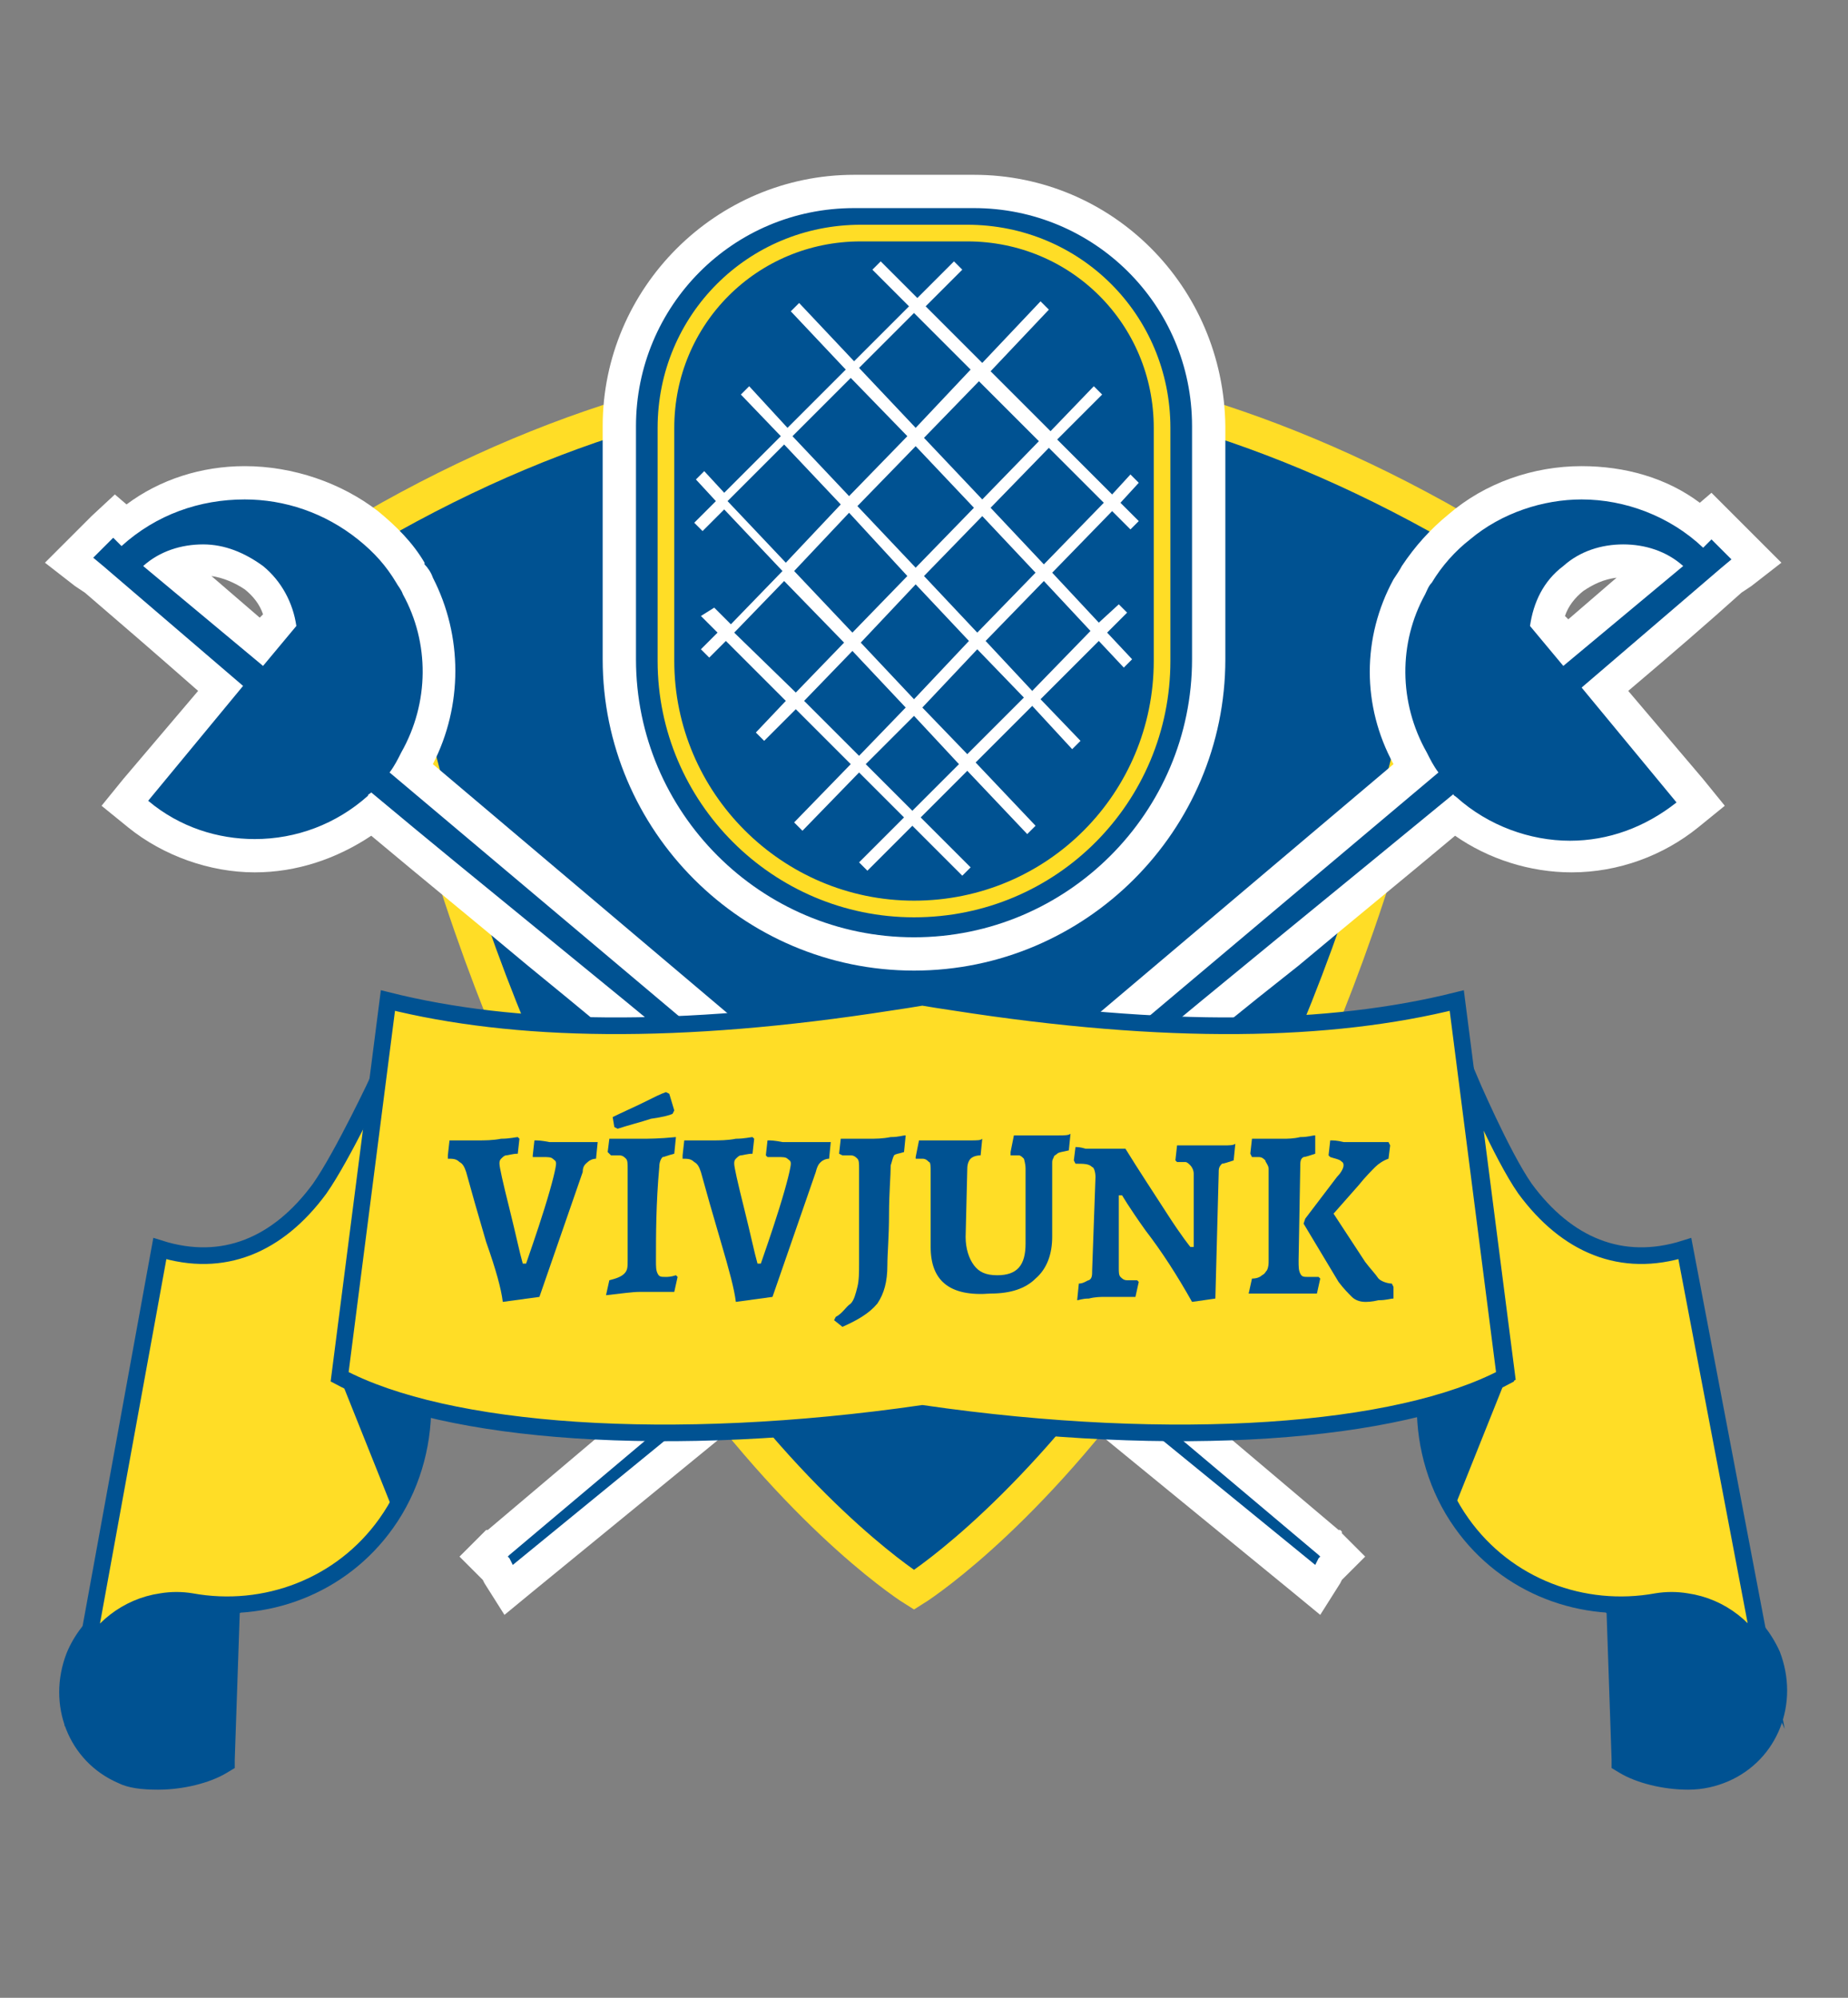 <?xml version="1.0" encoding="utf-8"?>
<!-- Generator: Adobe Illustrator 25.4.1, SVG Export Plug-In . SVG Version: 6.00 Build 0)  -->
<svg version="1.1" id="Réteg_1" xmlns="http://www.w3.org/2000/svg" xmlns:xlink="http://www.w3.org/1999/xlink" x="0px" y="0px"
	 viewBox="0 0 111 120" style="enable-background:new 0 0 111 120;" xml:space="preserve">
<rect x="0" y="0" width="111" height="120" fill="#808080" stroke="none"/>
<style type="text/css">
	.st0{fill:#005292;stroke:#FFDD26;stroke-width:2;stroke-miterlimit:10;}
	.st1{fill:#005292;}
	.st2{fill:#FFFFFF;}
	.st3{fill:#005292;stroke:#FFDD26;stroke-miterlimit:10;}
	.st4{fill:#FFDD26;stroke:#005292;stroke-miterlimit:10;}
</style>
<g>
	<g>
		<path class="st0" d="M54.9,22.1c-9.4,0.2-20.5,2.6-32.6,9.6c7.9,48.5,32.6,63.8,32.6,63.8s24.7-15.3,32.6-63.8
			C75.3,24.7,64.3,22.3,54.9,22.1z"/>
		<g>
			<path class="st1" d="M54.9,57.2c-9.7,0-17.7-7.9-17.7-17.7v-14c0-7.8,6.3-14.1,14.1-14.1h7.2c7.8,0,14.1,6.3,14.1,14.1v14
				C72.5,49.2,64.6,57.2,54.9,57.2z"/>
			<path class="st2" d="M58.5,12.5c7.2,0,13.1,5.8,13.1,13.1v14c0,9.2-7.5,16.7-16.7,16.7h0c-9.2,0-16.7-7.5-16.7-16.7v-14
				c0-7.2,5.8-13.1,13.1-13.1H58.5 M58.5,10.5h-7.2c-8.3,0-15.1,6.8-15.1,15.1v14c0,10.3,8.4,18.7,18.7,18.7
				c10.3,0,18.7-8.4,18.7-18.7v-14C73.5,17.2,66.8,10.5,58.5,10.5L58.5,10.5z"/>
		</g>
		<path class="st3" d="M54.9,54.6L54.9,54.6c-8.2,0-14.9-6.7-14.9-14.9v-14C40,19.2,45.2,14,51.7,14h6.4c6.5,0,11.7,5.2,11.7,11.7
			v14C69.8,47.9,63.2,54.6,54.9,54.6z"/>
		<path class="st2" d="M68.4,29l-0.5-0.5l-1.1,1.2l-3.3-3.3l2.7-2.7l-0.5-0.5l-2.6,2.7l-3.6-3.6l3.5-3.7l-0.5-0.5l-3.5,3.7l-3.4-3.4
			l2.2-2.2l-0.5-0.5l-2.2,2.2l-2.2-2.2l-0.5,0.5l2.2,2.2l-3.3,3.3l-3.3-3.5l-0.5,0.5l3.3,3.5l-3.5,3.5l-2.3-2.5l-0.5,0.5l2.4,2.5
			l-3.4,3.4l-1.2-1.3l-0.5,0.5l1.2,1.3l-1.3,1.3l0.5,0.5l1.3-1.3l3.5,3.7l-3.1,3.2l-1-1L42.1,37l1,1l-1,1l0.5,0.5l1-1l3.6,3.6
			L45.4,44l0.5,0.5l1.9-1.9l3.3,3.3l-3.4,3.5l0.5,0.5l3.4-3.5l2.7,2.7l-2.7,2.7l0.5,0.5l2.7-2.7l3,3l0.5-0.5l-3-3l2.8-2.8l3.6,3.8
			l0.5-0.5l-3.6-3.8l3.4-3.4l2.4,2.6l0.5-0.5L62.5,42l3.5-3.5l1.5,1.6l0.5-0.5l-1.5-1.6l1.2-1.2l-0.5-0.5L66,37.4l-2.8-3l3.6-3.7
			l1.1,1.1l0.5-0.5l-1.1-1.1L68.4,29z M55,35.1l3.2,3.4L54.9,42l-3.2-3.4L55,35.1z M55,34.1l-3.5-3.7l3.5-3.6l3.5,3.7L55,34.1z
			 M54.5,34.6L51.2,38l-3.5-3.7l3.3-3.5L54.5,34.6z M55.5,34.6L59,31l3.2,3.4L58.7,38L55.5,34.6z M59,30l-3.5-3.7l3.3-3.4l3.6,3.6
			L59,30z M55,25.7l-3.4-3.6l3.3-3.3l3.4,3.4L55,25.7z M54.5,26.2L51,29.8l-3.4-3.6l3.5-3.5L54.5,26.2z M50.5,30.3l-3.3,3.5
			l-3.5-3.7l3.4-3.4L50.5,30.3z M50.7,38.6l-2.9,3L44.1,38l3-3.1L50.7,38.6z M51.2,39.1l3.2,3.4l-2.8,2.9l-3.3-3.3L51.2,39.1z
			 M54.9,43l2.7,2.9l-2.8,2.8L52,45.9L54.9,43z M55.4,42.5l3.3-3.5l2.8,2.9l-3.4,3.4L55.4,42.5z M59.2,38.5l3.5-3.6l2.8,3L62,41.5
			L59.2,38.5z M59.5,30.5l3.5-3.6l3.3,3.3l-3.6,3.7L59.5,30.5z"/>
	</g>
	<g>
		<g>
			<path class="st1" d="M29.8,94.3L29,93.5l0.8-0.8L85,46.2c-0.1-0.2-0.2-0.3-0.3-0.5c-1.8-3.2-1.8-7.1-0.1-10.4
				c0.1-0.2,0.3-0.5,0.4-0.7c0.7-1.2,1.6-2.1,2.6-2.9c2.1-1.7,4.7-2.7,7.4-2.7c2.7,0,5.2,0.9,7.2,2.6l0.6-0.6l2.7,2.7l-1.5,1.2
				c-2.2,2-4.7,4.1-7.6,6.5l5.8,6.9l-0.8,0.6c-2,1.6-4.4,2.5-7,2.5c0,0,0,0,0,0c-2.6,0-5-0.9-7-2.5c-3.3,2.8-6.7,5.5-10,8.3
				c-3.2,2.6-6.4,5.3-9.6,7.9L30.5,95.5L29.8,94.3z M94,38.5l5.4-4.5c-0.6-0.3-1.2-0.4-1.9-0.4c-1.1,0-2.2,0.4-3,1
				c-0.8,0.6-1.4,1.5-1.6,2.5L94,38.5z"/>
			<path class="st2" d="M95,30c2.6,0,5.3,1,7.3,2.9l0,0l0.5-0.5l0.5,0.5l0.2,0.2l0.5,0.5l-0.6,0.5c-2.8,2.4-5.6,4.8-8.4,7.2l5.7,6.9
				c-1.9,1.5-4.1,2.3-6.4,2.3c-2.4,0-4.9-0.9-6.8-2.6c-0.1-0.1-0.2-0.1-0.2-0.2c-6.8,5.6-13.6,11.1-20.3,16.7L30.8,94l-0.2-0.4
				l-0.1-0.1l0.1-0.1l55.8-47c-0.3-0.4-0.5-0.8-0.7-1.2c-1.7-3-1.7-6.6-0.1-9.5c0.1-0.2,0.2-0.5,0.4-0.7c0,0,0,0,0,0
				c0.6-1,1.4-1.9,2.3-2.6C90.2,30.8,92.7,30,95,30 M93.9,40l7.2-6c-1-0.9-2.3-1.3-3.6-1.3c-1.3,0-2.6,0.4-3.6,1.3
				c-1.2,0.9-1.8,2.2-2,3.6L93.9,40 M95,28l0,2L95,28c-2.9,0-5.8,1-8,2.9c-1.1,0.9-2,1.9-2.8,3.1l0,0l0,0c-0.1,0.2-0.3,0.5-0.5,0.8
				c-1.9,3.5-1.9,7.6,0,11.1L29.3,91.9l-0.1,0L29.1,92L29,92.1l-1.4,1.4l1.4,1.4l0.1,0.2l1.2,1.9l1.7-1.4l36.3-29.7
				c3.2-2.7,6.4-5.3,9.7-7.9c3.1-2.6,6.3-5.2,9.4-7.8c2,1.4,4.5,2.2,7,2.2c2.8,0,5.5-1,7.6-2.7l1.6-1.3l-1.3-1.6l-4.5-5.3
				c2.6-2.2,4.8-4.1,6.8-5.9l0.6-0.4l1.8-1.4l-1.6-1.6l-0.5-0.5l-0.2-0.2l-0.5-0.5l-1.4-1.4l-0.7,0.6C100.1,28.7,97.6,28,95,28
				L95,28z M94,37c0.2-0.6,0.6-1.1,1.1-1.5c0.6-0.4,1.2-0.7,2-0.8l-2.9,2.5L94,37L94,37z"/>
		</g>
		<g>
			<path class="st1" d="M42,65.1c-3.2-2.7-6.4-5.3-9.7-8c-3.3-2.7-6.7-5.5-10-8.2c-1.9,1.6-4.4,2.5-7,2.5c0,0,0,0,0,0
				c-2.5,0-5-0.9-7-2.5l-0.8-0.6l5.8-6.9c-2.9-2.5-5.3-4.6-7.6-6.6l-1.4-1.1L6.9,31l0.6,0.6c2-1.7,4.6-2.6,7.2-2.6
				c2.7,0,5.3,0.9,7.4,2.7c1,0.8,1.9,1.7,2.6,2.9c0.2,0.3,0.3,0.5,0.4,0.8c1.7,3.3,1.7,7.2-0.1,10.4c-0.1,0.2-0.2,0.3-0.3,0.5
				l55.1,46.4l0.9,0.9L80,94.3l-0.8,1.2L42,65.1z M15.7,38.5l1.1-1.3c-0.2-1-0.8-1.9-1.6-2.5c-0.8-0.7-1.9-1-3-1
				c-0.7,0-1.3,0.1-1.9,0.4L15.7,38.5z"/>
			<path class="st2" d="M14.7,30c2.4,0,4.8,0.8,6.8,2.4c1,0.8,1.7,1.6,2.3,2.6c0,0,0,0,0,0c0.1,0.2,0.3,0.4,0.4,0.7
				c1.6,2.9,1.6,6.5-0.1,9.5c-0.2,0.4-0.4,0.8-0.7,1.2l55.8,47l0.1,0.1l-0.1,0.1L79,94L42.6,64.3c-6.7-5.6-13.6-11.1-20.3-16.7
				c-0.1,0.1-0.2,0.1-0.2,0.2c-1.9,1.7-4.3,2.6-6.8,2.6c-2.2,0-4.5-0.7-6.4-2.3l5.7-6.9c-2.8-2.4-5.6-4.8-8.4-7.2l-0.6-0.5l0.5-0.5
				l0.2-0.2l0.5-0.5l0.5,0.5l0,0C9.4,30.9,12,30,14.7,30 M15.8,40l2-2.4c-0.2-1.4-0.9-2.7-2-3.6c-1.1-0.8-2.3-1.3-3.6-1.3
				c-1.3,0-2.6,0.4-3.6,1.3L15.8,40 M14.7,28c-2.6,0-5.1,0.8-7.1,2.3l-0.7-0.6L5.5,31L5,31.5l-0.2,0.2l-0.5,0.5l-1.6,1.6l1.8,1.4
				l0.6,0.4c2.1,1.8,4.3,3.7,6.8,5.9l-4.5,5.3l-1.3,1.6l1.6,1.3c2.1,1.7,4.9,2.7,7.6,2.7c2.5,0,4.9-0.8,7-2.2
				c3.1,2.6,6.3,5.2,9.4,7.8c3.2,2.6,6.4,5.3,9.6,7.9l36.3,29.7l1.7,1.4l1.2-1.9l0.1-0.2l1.4-1.4l-1.4-1.4L80.6,92l-0.1-0.1l-0.1,0
				L26,45.9c1.8-3.5,1.8-7.7,0-11.2c-0.1-0.3-0.3-0.6-0.5-0.8l0,0l0-0.1c-0.7-1.2-1.7-2.2-2.8-3.1C20.5,29,17.6,28,14.7,28L14.7,28z
				 M15.6,37.1l-2.9-2.5c0.7,0.1,1.4,0.4,2,0.8c0.5,0.4,0.9,0.9,1.1,1.5L15.6,37.1L15.6,37.1z"/>
		</g>
	</g>
	<g>
		<path class="st1" d="M101.3,107.1c-1.4,0-2.9-0.4-3.8-0.9l-0.2-0.1L97,96.9v-0.1L96.2,96h1.2c0.6,0,1.2,0,2-0.2
			c0.4-0.1,0.7-0.1,1-0.1s0.7,0,1,0.1c2.2,0.3,4.1,1.8,5,3.8c1.1,2.8-0.1,6-2.9,7.2C102.9,106.9,102.2,107.1,101.3,107.1z"/>
		<path class="st1" d="M100.4,96.1c0.3,0,0.6,0,0.9,0.1c2.1,0.3,3.8,1.7,4.6,3.5c1,2.5-0.1,5.4-2.6,6.5c-0.5,0.3-1.2,0.4-2,0.4
			c-1.3,0-2.7-0.3-3.5-0.9l-0.3-8.9c0-0.2,0-0.3-0.1-0.4c0.6,0,1.3,0,2.1-0.2C99.8,96.1,100.2,96.1,100.4,96.1 M100.4,95.1
			c-0.4,0-0.7,0-1.1,0.1l0,0l0,0c-0.7,0.2-1.3,0.2-1.9,0.2H95l1.5,1.5l0.3,8.8v0.5l0.5,0.3c1,0.6,2.6,1,4.1,1c0.9,0,1.7-0.2,2.4-0.5
			c3-1.3,4.3-4.7,3.1-7.8c-1-2.2-3-3.8-5.4-4.1C101.2,95.2,100.8,95.1,100.4,95.1L100.4,95.1z"/>
	</g>
	<g>
		<path class="st1" d="M9.5,107.1c-0.8,0-1.6-0.1-2.2-0.4c-2.7-1.2-4-4.3-2.9-7.1c0.9-2,2.8-3.5,5-3.8c0.3-0.1,0.6-0.1,1-0.1
			c0.3,0,0.7,0,1,0.1c0.8,0.2,1.4,0.2,2,0.2h1.2l-0.8,0.7v0.1l-0.3,9.2l-0.2,0.1C12.3,106.7,10.8,107.1,9.5,107.1L9.5,107.1z"/>
		<path class="st1" d="M10.4,96.1c0.3,0,0.6,0,0.9,0.1c0.8,0.2,1.5,0.2,2.1,0.2c-0.1,0.1-0.1,0.2-0.1,0.4l-0.3,8.9
			c-0.8,0.5-2.2,0.9-3.5,0.9c-0.7,0-1.4-0.1-2-0.4c-2.5-1.1-3.6-4-2.6-6.5c0.8-1.8,2.5-3.2,4.6-3.5C9.8,96.1,10.1,96.1,10.4,96.1
			 M10.4,95.1c-0.4,0-0.7,0-1.1,0.1C7,95.5,4.9,97.1,4,99.3c-1.2,3.1,0.1,6.5,3.1,7.8c0.6,0.3,1.4,0.4,2.4,0.4c1.5,0,3.1-0.4,4.1-1
			l0.5-0.3v-0.5l0.3-8.8l1.5-1.5h-2.4c-0.6,0-1.2,0-1.9-0.2l0,0l0,0C11.1,95.2,10.8,95.1,10.4,95.1L10.4,95.1z"/>
	</g>
	<g>
		<path class="st4" d="M88.2,64.7l2.3,17.9c-1.3,0.7-3,1.3-4.9,1.8v0.1c0,2.4,0.7,4.9,2.2,7c2.7,3.8,7.3,5.5,11.7,4.7
			c0.6-0.1,1.2-0.1,1.8,0c2.1,0.3,3.8,1.7,4.6,3.5l0,0L101.2,75c-3.8,1.2-7.1-0.2-9.6-3.6C90.2,69.4,88.2,64.7,88.2,64.7z"/>
	</g>
	<g>
		<path class="st1" d="M87.2,89.5c-0.7-1.5-1.1-3-1.1-4.5c0,0,0.4-0.1,0.6-0.2h0.1c0,0,0.5-0.2,0.7-0.3c0.4-0.2,0.8-0.4,1.2-0.5
			c0.1,0,0.2-0.1,0.3-0.1l0,0h0.1c0.2-0.1,0.4-0.1,0.5-0.2L87.2,89.5z"/>
		<path class="st1" d="M88.8,84.5l-1.5,3.7c-0.3-0.9-0.5-1.9-0.6-2.8h0.1h0.1l0.2-0.1c0.2-0.1,0.4-0.2,0.6-0.3
			C88.2,84.8,88.4,84.6,88.8,84.5 M90.5,82.7c-0.5,0.2-1,0.5-1.6,0.7c-0.1,0-0.2,0.1-0.3,0.1c-0.6,0.2-1.2,0.5-1.9,0.8h-0.1
			c-0.3,0.1-0.7,0.2-1,0.3v0.1c0,2,0.6,4.1,1.7,6L90.5,82.7L90.5,82.7z"/>
	</g>
	<g>
		<path class="st4" d="M22.8,64.7l-2.3,17.9c1.3,0.7,3,1.3,4.9,1.8v0.1c0,2.4-0.7,4.9-2.2,7c-2.7,3.8-7.3,5.5-11.7,4.7
			c-0.6-0.1-1.2-0.1-1.8,0c-2.1,0.3-3.8,1.7-4.6,3.5l0,0L9.6,75c3.8,1.2,7.1-0.2,9.6-3.6C20.6,69.4,22.8,64.7,22.8,64.7z"/>
	</g>
	<g>
		<path class="st1" d="M21.2,83.7c0.2,0.1,0.3,0.1,0.5,0.2h0.1l0,0c0.1,0,0.2,0.1,0.3,0.1c0.4,0.1,0.8,0.3,1.2,0.5
			c0.2,0.1,0.7,0.3,0.7,0.3h0.1c0.1,0,0.5,0.2,0.6,0.2c-0.1,1.6-0.4,3.1-1.1,4.5L21.2,83.7z"/>
		<path class="st1" d="M22.1,84.5c0.3,0.1,0.6,0.3,1,0.4c0.2,0.1,0.4,0.2,0.6,0.3l0.2,0.1h0.1h0.1c-0.1,0.9-0.3,1.9-0.6,2.8
			L22.1,84.5 M20.4,82.7l3.2,8c1.1-1.9,1.7-4,1.7-6v-0.1c-0.3-0.1-0.7-0.2-1-0.3h-0.1c-0.7-0.3-1.3-0.6-1.9-0.8
			c-0.1,0-0.2-0.1-0.3-0.1C21.4,83.2,20.9,82.9,20.4,82.7L20.4,82.7z"/>
	</g>
	<path class="st4" d="M87.5,60.1c-7.6,1.9-17.4,2.1-30.2,0.1c-0.7-0.1-1.3-0.2-1.9-0.3c-0.6,0.1-1.2,0.2-1.9,0.3
		c-12.8,2-22.6,1.8-30.2-0.1l-2.9,22.6c6.4,3.4,19.8,4.4,35,2.2c15.2,2.2,28.6,1.2,35-2.2L87.5,60.1z"/>
	<path class="st1" d="M29.2,74.6c-0.5-1.7-0.9-3.1-1.2-4.2c-0.1-0.3-0.2-0.5-0.4-0.6c-0.2-0.2-0.4-0.2-0.7-0.2v-0.2l0.1-0.9
		c0.2,0,0.4,0,0.7,0s0.7,0,1,0c0.4,0,0.9,0,1.4-0.1c0.5,0,0.9-0.1,1-0.1l0.1,0.1l-0.1,0.9c-0.3,0-0.6,0.1-0.7,0.1s-0.2,0.1-0.3,0.2
		c-0.1,0.1-0.1,0.2-0.1,0.3c0,0.2,0.2,1.1,0.6,2.7c0.4,1.6,0.6,2.6,0.8,3.3h0.2c0.2-0.6,0.6-1.7,1.1-3.3s0.7-2.5,0.7-2.7
		c0-0.2-0.1-0.2-0.2-0.3s-0.3-0.1-0.6-0.1H32L32,69.4l0.1-0.9c0.2,0,0.4,0,0.9,0.1c0.5,0,0.9,0,1.3,0s0.7,0,1,0s0.5,0,0.6,0l-0.1,1
		c-0.2,0-0.4,0.1-0.5,0.2C35.2,69.9,35,70,35,70.4l-2.6,7.5l-2.2,0.3C30.1,77.4,29.8,76.3,29.2,74.6z"/>
	<path class="st1" d="M36.6,76.9c0.4-0.1,0.7-0.2,0.9-0.4c0.2-0.2,0.2-0.4,0.2-0.8v-5.5c0-0.3,0-0.5-0.1-0.6s-0.2-0.2-0.4-0.2h-0.5
		l-0.2-0.2l0.1-0.8h2c0.3,0,1,0,2-0.1l-0.1,1c-0.4,0.1-0.6,0.2-0.7,0.2c-0.1,0.1-0.2,0.3-0.2,0.6c-0.2,2.2-0.2,4.1-0.2,5.6
		c0,0.4,0,0.6,0.1,0.8c0.1,0.2,0.2,0.2,0.5,0.2c0.1,0,0.3,0,0.6-0.1l0.1,0.1l-0.2,0.9H40h-1.6c-0.4,0-1.1,0.1-2,0.2L36.6,76.9z
		 M36.9,67.7l-0.1-0.6c0.6-0.3,1.3-0.6,1.9-0.9c0.6-0.3,1-0.5,1.3-0.6l0.2,0.1l0.3,1l-0.1,0.2c-0.2,0.1-0.6,0.2-1.3,0.3
		c-0.6,0.2-1.4,0.4-2,0.6L36.9,67.7z"/>
	<path class="st1" d="M43.3,74.6c-0.5-1.7-0.9-3.1-1.2-4.2c-0.1-0.3-0.2-0.5-0.4-0.6c-0.2-0.2-0.4-0.2-0.7-0.2v-0.2l0.1-0.9
		c0.2,0,0.4,0,0.7,0s0.7,0,1,0c0.4,0,0.9,0,1.4-0.1c0.5,0,0.9-0.1,1-0.1l0.1,0.1l-0.1,0.9c-0.3,0-0.6,0.1-0.7,0.1s-0.2,0.1-0.3,0.2
		s-0.1,0.2-0.1,0.3c0,0.2,0.2,1.1,0.6,2.7c0.4,1.6,0.6,2.6,0.8,3.3h0.2c0.2-0.6,0.6-1.7,1.1-3.3s0.7-2.5,0.7-2.7
		c0-0.2-0.1-0.2-0.2-0.3c-0.1-0.1-0.3-0.1-0.6-0.1h-0.6L46,69.4l0.1-0.9c0.2,0,0.4,0,0.9,0.1c0.5,0,0.9,0,1.3,0c0.4,0,0.7,0,1,0
		s0.5,0,0.6,0l-0.1,1c-0.2,0-0.4,0.1-0.5,0.2c-0.1,0.1-0.2,0.2-0.3,0.6l-2.6,7.5l-2.2,0.3C44.1,77.4,43.8,76.3,43.3,74.6z"/>
	<path class="st1" d="M50.1,79.3l0.1-0.2c0.4-0.2,0.6-0.6,0.9-0.8c0.2-0.2,0.3-0.6,0.4-1c0.1-0.4,0.1-0.9,0.1-1.4v-5.7
		c0-0.3,0-0.5-0.1-0.6s-0.2-0.2-0.4-0.2c-0.1,0-0.2,0-0.3,0s-0.2,0-0.2,0l-0.2-0.1l0.1-0.9h1.7c0.4,0,0.8,0,1.3-0.1
		c0.5,0,0.7-0.1,0.9-0.1l-0.1,1c-0.3,0.1-0.5,0.1-0.6,0.2c-0.1,0.2-0.1,0.3-0.2,0.6c0,0.6-0.1,1.7-0.1,2.9c0,1.4-0.1,2.4-0.1,3.1
		c0,1-0.2,1.7-0.6,2.3c-0.5,0.6-1.2,1-2.1,1.4L50.1,79.3z"/>
	<path class="st1" d="M55.9,74.9v-4.5c0-0.3,0-0.6-0.1-0.6c-0.1-0.1-0.2-0.2-0.4-0.2c-0.1,0-0.2,0-0.2,0H55v-0.1l0.2-1
		c0.2,0,0.4,0,0.8,0c0.4,0,0.8,0,1.3,0c0.2,0,0.6,0,1,0s0.6,0,0.7-0.1l-0.1,1c-0.3,0-0.5,0.1-0.6,0.2c-0.1,0.1-0.2,0.3-0.2,0.6
		L58,74.3c0,0.7,0.2,1.3,0.5,1.7s0.7,0.6,1.4,0.6c1.2,0,1.7-0.6,1.7-1.9c0-0.7,0-1.6,0-2.5c0-1,0-1.6,0-2c0-0.3-0.1-0.6-0.1-0.6
		c-0.1-0.1-0.2-0.2-0.3-0.2s-0.2,0-0.3,0s-0.2,0-0.2,0v-0.2l0.2-1c0.2,0,0.3,0,0.7,0c0.3,0,0.6,0,1,0c0.3,0,0.6,0,1,0
		c0.3,0,0.6,0,0.7-0.1l-0.1,1c-0.4,0.1-0.6,0.1-0.7,0.2s-0.2,0.1-0.2,0.2c-0.1,0.2-0.1,0.2-0.1,0.4v4.4c0,1-0.3,1.9-1,2.5
		c-0.6,0.6-1.5,0.9-2.7,0.9C57,77.9,55.9,76.9,55.9,74.9z"/>
	<path class="st1" d="M68.8,73.9c-1-1.4-1.4-2.1-1.4-2.1h-0.2v4.4c0,0.2,0,0.4,0.1,0.5s0.2,0.2,0.4,0.2h0.6l0.1,0.1l-0.2,0.9
		c-0.2,0-0.4,0-0.7,0c-0.4,0-0.7,0-1.1,0c-0.3,0-0.6,0-1,0.1c-0.4,0-0.6,0.1-0.7,0.1l0.1-1c0.3,0,0.5-0.2,0.6-0.2
		c0.2-0.1,0.2-0.3,0.2-0.6l0.2-5.6c0-0.3-0.1-0.6-0.2-0.6c-0.2-0.2-0.5-0.2-1-0.2l-0.1-0.2l0.1-0.8c0.1,0,0.3,0,0.6,0.1
		c0.3,0,0.6,0,1,0c0.2,0,0.5,0,0.8,0s0.5,0,0.6,0c0.8,1.3,1.6,2.5,2.5,3.9s1.4,2,1.4,2h0.2v-4.4c0-0.2-0.1-0.4-0.2-0.5
		s-0.2-0.2-0.3-0.2h-0.5l-0.1-0.1l0.1-0.9c0.2,0,0.4,0,0.7,0s0.7,0,1.1,0c0.3,0,0.6,0,1,0c0.3,0,0.6,0,0.7-0.1l-0.1,1
		c-0.3,0.1-0.6,0.2-0.7,0.2c-0.2,0.2-0.2,0.3-0.2,0.6L73,78l-1.4,0.2C70.7,76.6,69.8,75.2,68.8,73.9z"/>
	<path class="st1" d="M76,69.7c-0.1-0.1-0.2-0.2-0.4-0.2h-0.4l-0.1-0.2l0.1-0.9h1.9c0.2,0,0.6,0,1-0.1c0.5,0,0.7-0.1,0.9-0.1v1.1
		c-0.3,0.1-0.6,0.2-0.7,0.2c-0.2,0.1-0.2,0.3-0.2,0.6L78,75.7c0,0.4,0,0.6,0.1,0.8c0.1,0.2,0.2,0.2,0.5,0.2c0.2,0,0.2,0,0.4,0
		c0.1,0,0.2,0,0.2,0l0.1,0.1l-0.2,0.9c-0.2,0-0.4,0-0.9,0c-0.4,0-0.8,0-1.2,0c-0.4,0-0.8,0-1.2,0c-0.4,0-0.6,0-0.8,0l0.2-0.9
		c0.3,0,0.5-0.1,0.6-0.2c0.2-0.1,0.2-0.2,0.3-0.3c0.1-0.2,0.1-0.4,0.1-0.6v-5.5C76.2,70,76,69.8,76,69.7z M80.3,70.7
		c0.2-0.2,0.4-0.5,0.4-0.7c0-0.2-0.1-0.2-0.2-0.3c-0.2-0.1-0.3-0.1-0.6-0.2l-0.1-0.1l0.1-0.9c0.2,0,0.4,0,0.8,0.1c0.4,0,0.7,0,1,0
		s0.6,0,1,0c0.3,0,0.6,0,0.7,0l0.1,0.2l-0.1,0.8c-0.3,0.1-0.6,0.3-0.8,0.5c-0.2,0.2-0.6,0.6-1,1.1l-1.5,1.7l1.9,2.9
		c0.3,0.4,0.6,0.7,0.8,1c0.2,0.2,0.6,0.3,0.8,0.3l0.1,0.2L83.7,78c-0.2,0-0.4,0.1-0.9,0.1c-0.4,0.1-0.7,0.1-0.8,0.1
		c-0.3,0-0.6-0.1-0.8-0.3c-0.2-0.2-0.5-0.5-0.8-0.9l-2.1-3.5l0.1-0.3L80.3,70.7z"/>
</g>
</svg>
